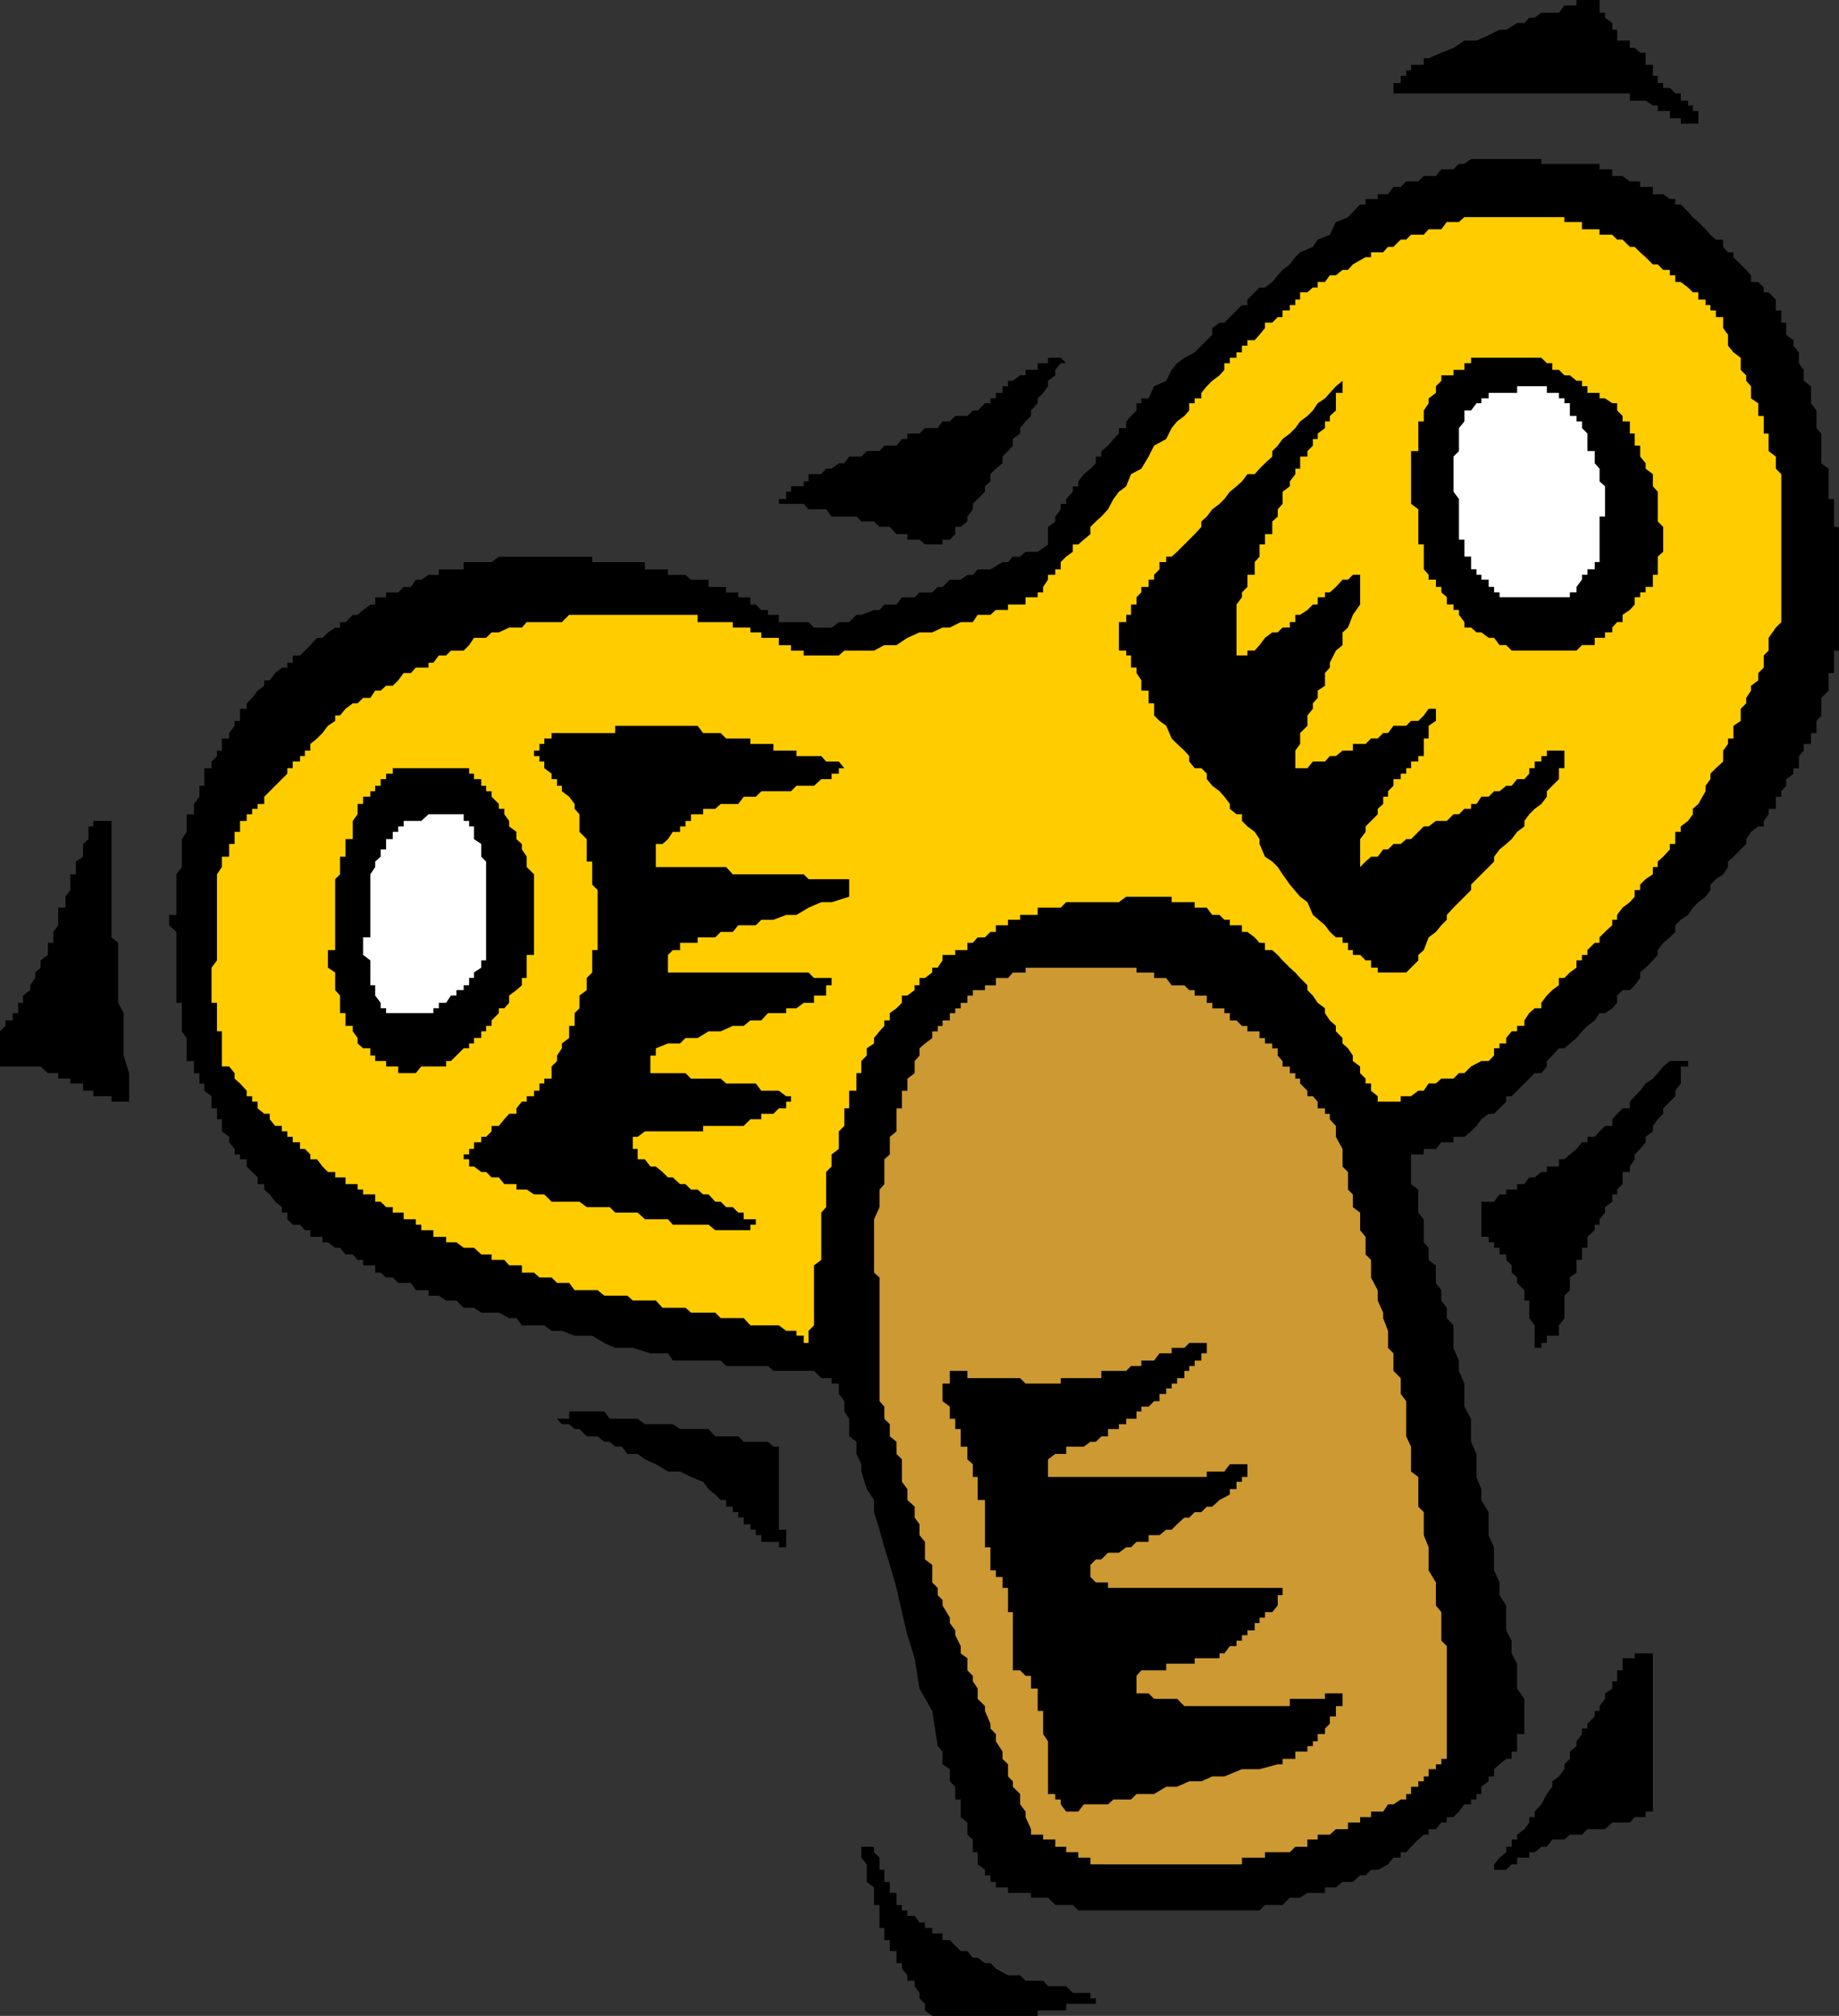 <?xml version="1.0" encoding="UTF-8" standalone="no"?>
<svg
   version="1.0"
   width="129.724mm"
   height="142.172mm"
   id="svg17"
   sodipodi:docname="Key 47.wmf"
   xmlns:inkscape="http://www.inkscape.org/namespaces/inkscape"
   xmlns:sodipodi="http://sodipodi.sourceforge.net/DTD/sodipodi-0.dtd"
   xmlns="http://www.w3.org/2000/svg"
   xmlns:svg="http://www.w3.org/2000/svg">
  <rect width="100%" height="100%" fill="#333333" stroke="none"/>
  <sodipodi:namedview
     id="namedview17"
     pagecolor="#ffffff"
     bordercolor="#000000"
     borderopacity="0.25"
     inkscape:showpageshadow="2"
     inkscape:pageopacity="0.0"
     inkscape:pagecheckerboard="0"
     inkscape:deskcolor="#d1d1d1"
     inkscape:document-units="mm" />
  <defs
     id="defs1">
    <pattern
       id="WMFhbasepattern"
       patternUnits="userSpaceOnUse"
       width="6"
       height="6"
       x="0"
       y="0" />
  </defs>
  <path
     style="fill:#000000;fill-opacity:1;fill-rule:evenodd;stroke:none"
     d="m 248.541,537.343 -1.939,-1.454 v -1.778 l -1.454,-1.454 v -1.454 l -1.293,-1.778 v -1.454 h -1.939 v -1.454 l -1.454,-1.778 v -1.454 h -1.454 v -1.454 -1.778 h -1.778 v -1.454 -1.454 h -1.454 v -1.778 -1.454 h -1.293 v -1.454 -1.778 -1.454 -1.454 h -1.454 v -1.939 -1.293 -1.454 l -1.939,-1.454 v -1.778 -1.454 -1.454 l -1.454,-1.778 v -1.454 -1.454 h 1.454 1.939 v 1.454 l 1.454,1.454 v 1.778 1.454 h 1.293 v 1.454 1.778 h 1.454 v 1.454 1.454 h 1.778 v 1.293 1.939 h 1.454 v 1.454 h 1.454 v 1.454 h 1.939 l 1.293,1.778 h 1.454 v 1.454 h 1.939 v 1.454 h 1.454 1.293 v 1.778 h 1.939 l 1.454,1.454 1.454,1.454 h 1.778 l 1.454,1.778 h 1.293 l 1.939,1.454 h 1.454 l 1.454,1.454 3.232,1.778 h 1.293 1.939 l 1.454,1.454 h 1.454 1.778 1.454 l 1.293,1.454 h 1.939 1.454 1.454 l 1.778,1.778 h 1.454 1.454 1.778 v 1.454 h 1.454 v 1.454 h -1.454 -1.778 -1.454 -1.454 -1.778 v 1.778 h -1.454 -1.454 -1.939 -1.293 -1.454 v 1.454 h -1.778 -1.454 -1.454 -1.939 -1.293 -1.454 -1.778 -1.454 -1.454 -1.939 -1.293 -1.454 -1.778 -1.454 -1.454 -1.939 -1.293 z"
     id="path1" />
  <path
     style="fill:#000000;fill-opacity:1;fill-rule:evenodd;stroke:none"
     d="m 290.718,509.224 h -1.778 -1.454 l -1.454,-1.454 h -1.778 -1.454 -1.454 l -1.939,-1.939 h -1.293 -1.454 -1.778 v -1.293 h -1.454 -1.454 -1.939 -1.293 v -1.454 h -1.454 -1.778 v -1.454 h -1.454 v -1.778 h -1.454 v -1.454 l -1.939,-1.454 v -1.778 -1.454 h -1.293 v -1.454 -1.939 l -1.454,-1.293 v -1.454 -1.778 l -1.778,-1.454 v -1.454 -1.939 -1.293 h -1.454 v -1.454 -1.939 l -1.454,-1.454 v -1.293 -1.939 l -1.939,-1.293 v -1.454 -1.939 l -1.293,-1.454 -1.454,-9.373 -3.394,-5.979 -1.293,-8.08 -1.939,-6.141 -1.454,-6.141 -1.454,-6.464 -1.778,-6.141 -1.454,-4.687 -1.293,-4.687 -1.454,-4.687 v -3.232 l -1.939,-2.909 -1.454,-4.687 v -1.939 l -1.293,-2.747 v -3.232 l -1.939,-1.454 v -1.939 -2.747 l -1.293,-1.939 v -1.293 -1.454 l -1.454,-1.939 v -1.454 -1.293 h -1.939 v -1.454 h -1.454 -1.293 l -1.939,-1.939 h -1.454 -1.293 -1.939 -1.454 -1.293 -1.939 -1.454 l -1.454,-1.293 h -1.778 -1.454 -1.454 -1.778 -1.454 -1.454 -1.778 l -1.454,-1.454 h -1.454 -1.778 -1.454 -1.454 -1.778 -1.454 -1.454 -1.939 l -1.293,-1.939 h -1.454 -1.778 -1.454 l -4.686,-1.454 h -4.686 l -2.909,-1.293 -3.232,-1.939 h -4.686 l -3.394,-1.293 h -2.747 l -1.939,-1.454 h -2.747 -3.232 l -1.454,-1.939 h -1.939 l -2.747,-1.454 h -1.939 -1.454 -1.293 l -1.939,-1.293 h -1.293 -1.454 l -1.939,-1.939 h -1.454 -1.293 l -1.939,-1.293 h -1.454 -1.293 v -1.454 h -1.939 -1.454 l -1.293,-1.939 h -1.939 -1.454 l -1.454,-1.454 h -1.778 l -1.454,-1.293 h -1.454 v -1.939 h -1.293 -1.939 v -1.454 h -1.454 l -1.293,-1.454 h -1.939 l -1.454,-1.778 h -1.293 l -1.939,-1.454 h -1.454 v -1.454 h -1.454 -1.778 v -1.778 h -1.454 l -1.293,-1.454 h -1.939 l -1.454,-1.454 v -1.778 h -1.454 v -1.454 l -1.778,-1.454 -1.454,-1.939 -1.454,-1.293 v -1.454 h -1.778 v -1.778 l -1.454,-1.454 -1.454,-1.454 v -1.939 h -1.778 v -1.293 h -1.454 v -1.454 l -1.454,-1.778 v -1.454 l -1.939,-1.454 v -1.454 -1.778 h -1.293 v -1.454 -1.454 h -1.454 v -1.778 -1.454 l -1.939,-1.454 v -1.939 H 53.166 v -1.293 -1.454 h -1.454 v -1.778 -1.454 h -1.939 v -1.454 -1.939 -1.293 -1.454 l -1.293,-1.778 v -1.454 -1.454 -1.939 -1.293 -1.454 h -1.454 v -1.939 -1.454 -1.293 -1.939 -1.454 -1.293 -1.939 -1.454 -1.293 -1.939 -1.454 -1.454 l -1.939,-1.778 v -1.454 -1.293 h 1.939 v -1.939 -1.454 -1.454 -1.778 -1.454 -1.454 -1.293 l 1.454,-1.939 v -1.454 -1.293 -1.939 -1.454 -1.293 l 1.293,-1.939 v -1.454 -1.454 -1.778 h 1.939 v -1.454 -1.293 l 1.454,-1.939 v -1.454 -1.454 h 1.293 v -1.778 -1.454 -1.454 h 1.939 v -1.778 l 1.454,-1.454 v -1.454 h 1.293 v -1.778 -1.454 h 1.939 v -1.454 l 1.454,-1.939 v -1.293 h 1.454 v -1.454 -1.778 h 1.778 v -1.454 l 1.454,-1.454 1.454,-1.939 1.778,-1.293 v -1.454 h 1.454 l 1.454,-1.939 1.778,-1.454 h 1.454 v -1.293 h 1.454 v -1.939 h 1.939 l 1.293,-1.293 1.454,-1.454 1.778,-1.939 h 1.454 l 1.454,-1.454 1.939,-1.293 h 1.293 v -1.454 h 1.454 l 1.939,-1.939 h 1.293 l 1.454,-1.293 1.939,-1.454 h 1.293 v -1.939 h 1.454 1.454 v -1.293 h 1.778 1.454 l 1.454,-1.454 h 1.939 l 1.293,-1.939 h 1.454 l 1.939,-1.293 h 1.293 1.454 v -1.454 h 1.939 1.293 1.454 1.939 v -1.939 h 1.454 1.293 1.939 1.293 1.454 l 1.939,-1.454 h 1.454 1.293 1.939 1.454 1.293 1.939 1.454 1.293 1.939 1.454 1.293 1.939 1.454 1.293 1.939 1.454 v 1.454 h 1.454 1.778 1.454 1.454 1.778 1.454 1.454 1.293 1.939 v 1.939 h 1.454 1.454 1.778 1.454 v 1.454 h 1.293 1.939 1.454 l 1.454,1.293 h 1.778 1.454 1.454 v 1.939 h 1.778 1.454 1.454 v 1.454 h 1.778 1.454 v 1.293 h 1.454 1.778 v 1.939 h 1.454 l 1.454,1.454 h 1.778 v 1.293 h 1.454 1.454 v 1.939 h 1.939 1.293 1.454 1.939 1.293 l 1.454,1.454 h 1.939 1.293 1.454 l 1.939,-1.454 h 1.454 1.293 l 1.939,-1.939 h 1.293 l 3.394,-1.293 h 1.454 l 1.293,-1.454 h 1.454 1.778 l 1.454,-1.939 h 3.394 l 1.293,-1.293 h 1.454 1.939 l 1.454,-1.454 h 1.293 l 1.939,-1.939 h 2.909 l 1.778,-1.293 h 1.454 l 1.293,-1.454 h 1.939 1.454 l 3.232,-1.939 h 1.454 l 1.293,-1.454 h 1.939 l 1.454,-1.293 h 1.454 1.778 l 2.747,-1.939 v -1.293 -1.454 -1.939 l 1.939,-1.454 v -1.293 l 1.454,-1.939 v -1.454 h 1.454 v -1.293 l 1.778,-1.939 v -1.454 h 1.454 v -1.293 l 1.454,-1.939 1.778,-1.454 1.454,-1.454 v -1.778 h 1.454 v -1.454 l 1.778,-1.454 1.454,-1.778 1.454,-1.454 v -1.454 h 1.939 v -1.778 l 1.293,-1.454 1.454,-1.454 v -1.939 h 1.293 v -1.293 h 1.939 l 1.454,-3.232 3.232,-1.454 1.454,-2.909 1.454,-1.778 1.939,-1.454 2.747,-1.454 1.778,-1.778 1.454,-1.454 1.454,-1.454 v -1.778 l 1.939,-1.454 h 1.293 l 1.454,-1.454 1.778,-1.778 1.454,-1.454 h 1.454 v -1.454 l 1.939,-1.939 1.293,-1.293 h 1.454 l 1.939,-1.454 1.454,-1.778 1.293,-1.454 1.939,-1.454 1.454,-1.939 1.293,-1.293 3.394,-1.454 1.293,-1.939 3.232,-1.293 1.616,-3.394 3.232,-1.293 3.232,-3.394 h 1.454 v -1.454 h 1.454 1.778 v -1.293 h 1.454 1.293 l 1.454,-1.939 h 1.939 l 1.454,-1.454 h 1.293 1.939 l 1.454,-1.454 h 1.293 1.939 l 1.454,-1.778 h 1.454 1.778 l 1.454,-1.454 h 1.454 l 1.778,-1.293 h 2.747 1.939 1.454 1.454 1.778 1.454 1.454 1.939 1.293 1.454 1.778 v 1.293 h 1.454 1.454 1.778 1.454 1.454 1.778 1.454 1.454 1.939 1.293 v 1.454 h 1.454 1.939 v 1.778 h 1.293 1.454 l 1.939,1.454 h 1.293 1.454 v 1.454 h 1.454 1.939 v 1.939 h 1.293 1.454 l 1.778,1.293 h 1.454 v 1.454 h 1.454 l 1.939,1.939 1.293,1.454 1.454,1.293 1.939,1.939 1.293,1.454 1.454,1.293 h 1.939 v 1.939 l 1.293,1.454 h 1.454 v 1.293 l 1.939,1.939 1.454,1.454 1.293,1.454 v 1.778 h 1.939 l 1.454,1.454 v 1.293 h 1.293 l 1.939,1.939 v 1.454 1.454 h 1.454 v 1.778 1.454 h 1.293 v 1.454 1.778 l 1.939,1.454 v 1.454 l 1.454,1.778 v 1.454 1.454 l 1.293,1.778 v 1.454 1.454 l 1.939,1.454 v 1.778 1.454 1.293 l 1.454,1.939 v 1.454 1.454 1.778 l 1.293,1.454 v 1.454 1.778 1.454 1.454 1.778 l 1.939,1.454 v 1.454 1.939 1.293 1.454 1.939 h 1.454 v 1.293 1.454 1.939 1.293 1.454 h 1.293 v 1.939 1.454 1.293 1.939 1.293 1.454 1.939 1.454 1.293 1.939 1.454 1.293 1.939 1.454 1.293 1.939 1.454 1.293 1.454 1.939 1.454 h -1.293 v 1.293 1.939 1.293 1.454 h -1.454 v 1.939 1.454 1.293 l -1.939,1.939 v 1.454 1.454 1.778 l -1.293,1.454 v 1.293 1.939 h -1.454 v 1.454 1.454 h -1.939 v 1.778 l -1.293,1.454 v 1.454 1.778 h -1.454 v 1.454 l -1.939,1.454 v 1.778 l -1.293,1.454 v 1.454 h -1.454 v 1.939 1.293 h -1.939 v 1.454 l -1.293,1.778 v 1.454 h -1.454 l -1.939,1.454 -1.293,1.939 v 1.293 l -1.454,1.454 -1.939,1.939 -1.454,1.293 v 1.454 l -1.293,1.939 -1.939,1.293 -1.454,1.454 v 1.454 l -1.293,1.778 -1.939,1.454 -1.454,1.454 -1.293,1.939 -1.939,1.293 -1.454,1.454 v 1.778 l -1.454,1.454 -1.778,1.454 -1.454,1.939 v 1.293 l -1.293,1.454 -1.939,1.939 -1.454,1.293 v 1.454 l -1.454,1.939 -1.293,1.293 h -1.939 l -1.454,1.454 v 1.939 l -1.293,1.454 -1.939,1.293 h -1.454 l -1.293,1.939 -1.939,1.454 -1.454,1.454 -1.454,1.778 -1.778,1.454 -1.454,1.293 h -1.454 l -1.778,1.939 -1.454,1.454 v 1.454 l -1.454,1.778 h -1.778 l -1.454,1.454 -1.293,1.293 -1.939,1.939 -1.454,1.454 h -1.454 v 1.454 l -1.778,1.778 -1.454,1.454 h -1.454 l -1.939,1.454 -1.293,1.778 -1.454,1.454 -1.778,1.454 h -1.454 -1.454 v 1.454 h -1.778 -1.454 l -1.454,1.778 h -1.939 -1.293 v 1.454 h -1.454 -1.939 v 1.293 1.939 2.909 1.778 l 1.939,1.454 v 1.293 3.394 1.454 l 1.454,1.778 v 1.454 1.454 1.778 1.454 l 1.293,1.454 v 1.778 1.454 l 1.939,1.454 v 1.939 1.293 1.454 l 1.454,1.939 v 1.454 1.293 l 1.454,1.939 v 1.293 1.454 l 1.778,1.939 v 2.747 3.232 l 1.454,3.394 v 2.747 l 1.454,3.394 v 2.747 3.394 l 1.778,3.232 v 2.747 3.394 l 1.454,3.232 v 2.747 3.394 l 1.293,3.232 v 2.909 l 1.939,3.232 v 3.232 2.909 l 1.454,3.232 v 3.232 2.909 l 1.454,3.232 v 3.394 l 1.778,2.747 v 3.232 3.394 l 1.454,2.747 v 3.394 l 1.454,2.747 v 3.232 3.394 l 1.939,2.747 v 3.232 1.454 1.939 1.293 1.454 h -1.939 v 1.939 1.293 1.454 h -1.454 v 1.939 h -1.454 l -1.778,1.454 -1.454,1.293 v 1.939 h -1.454 v 1.293 l -1.939,1.454 v 1.939 h -1.293 v 1.454 h -1.454 v 1.293 h -1.778 l -1.454,1.939 -1.454,1.454 h -1.778 v 1.454 h -1.454 l -1.454,1.778 h -1.939 v 1.454 h -1.293 l -1.454,1.293 -1.939,1.939 -1.293,1.454 h -1.454 v 1.454 h -1.939 l -1.454,1.778 -2.747,1.454 h -1.778 l -1.454,1.454 h -1.454 l -1.939,1.778 h -1.293 -1.454 l -1.778,1.454 h -1.616 -1.293 v 1.454 h -1.939 -1.293 -1.454 l -1.939,1.293 h -1.293 -1.454 l -1.939,1.939 h -1.293 -1.454 -1.939 l -1.454,1.454 h -1.293 -1.939 -1.454 -1.454 -1.778 -1.454 -1.293 -1.939 -1.454 -1.454 -1.778 -1.454 -1.293 -1.939 -1.454 -1.454 -1.778 -1.454 -1.454 -1.939 -1.293 -1.454 -1.293 -1.939 -1.454 -1.454 -1.778 -1.454 z"
     id="path2" />
  <path
     style="fill:#000000;fill-opacity:1;fill-rule:evenodd;stroke:none"
     d="m 398.344,496.942 1.454,-1.778 1.778,-1.454 v -1.454 h 1.454 v -1.939 h 1.454 v -1.293 l 1.939,-1.454 1.293,-1.778 v -1.454 h 1.454 v -1.454 l 1.778,-1.939 1.454,-2.747 1.454,-1.939 v -1.454 l 1.778,-1.293 1.454,-1.939 v -1.293 l 1.454,-1.454 v -1.939 l 1.778,-1.454 v -1.293 l 1.454,-1.939 v -1.454 h 1.454 v -1.293 l 1.939,-1.939 v -1.454 h 1.293 v -1.293 l 1.454,-1.939 v -1.454 l 1.939,-1.293 v -1.939 h 1.293 v -1.454 -1.454 h 1.454 v -1.778 -1.454 h 1.939 1.293 v -1.293 h 1.454 1.454 1.939 v 1.293 1.454 1.778 1.454 1.454 1.939 1.293 1.454 1.939 1.293 1.454 1.939 1.293 1.454 1.939 1.293 1.454 1.939 1.454 1.293 1.939 1.293 1.454 1.939 1.454 1.293 1.939 h -1.939 v 1.454 h -1.454 -1.454 l -1.293,1.454 h -1.939 -1.454 -1.293 l -1.939,1.778 h -1.454 -1.293 -1.939 l -1.454,1.454 h -1.454 -1.778 l -1.454,1.293 h -3.232 l -1.454,1.939 h -1.454 l -1.778,1.454 h -1.454 v 1.454 h -1.293 -1.939 v 1.778 h -1.454 l -1.454,1.454 h -1.778 -1.454 z"
     id="path3" />
  <path
     style="fill:#cc9932;fill-opacity:1;fill-rule:evenodd;stroke:none"
     d="m 293.627,496.942 h -1.454 -1.454 v -1.778 h -1.778 -1.454 v -1.454 h -1.454 -1.778 v -1.454 h -1.454 -1.454 v -1.939 h -1.939 -1.293 v -1.293 h -1.454 -1.778 v -1.454 l -1.454,-3.232 v -1.454 l -1.454,-1.939 v -2.747 l -1.939,-1.939 v -1.454 l -1.293,-1.293 v -3.232 l -1.454,-1.454 v -1.939 l -1.778,-2.747 v -1.939 l -1.454,-1.454 v -1.293 l -1.454,-3.394 v -1.293 l -1.939,-1.939 v -2.747 l -1.293,-1.939 v -1.454 l -1.454,-1.454 v -3.232 l -1.778,-1.293 v -1.939 l -1.454,-2.909 v -1.293 l -1.454,-1.939 v -1.454 l -1.939,-3.232 v -1.454 l -1.293,-1.293 v -1.939 l -1.454,-1.454 v -1.454 -3.232 l -1.939,-1.454 v -1.778 -1.454 -1.454 l -1.454,-1.778 v -1.454 -1.454 l -1.293,-1.778 v -1.454 -1.454 l -1.939,-1.778 v -1.454 -1.454 l -1.454,-1.939 v -1.293 -1.454 -3.232 l -1.454,-1.454 v -1.939 -1.293 l -1.778,-1.454 v -1.939 -1.293 l -1.454,-1.454 v -1.939 -1.293 l -1.293,-1.454 v -1.939 -1.454 -1.293 -1.454 -1.939 -1.293 -1.454 -1.939 -1.454 -1.293 -1.939 -1.293 -1.454 -1.939 -1.454 -1.293 -1.939 -1.293 -1.454 -1.939 -1.454 l -1.454,-1.293 v -1.939 -1.454 -1.454 -1.778 -1.454 -1.454 -1.778 -1.454 -1.454 l 1.454,-3.232 v -1.454 -3.232 l 1.293,-1.454 v -3.232 -1.454 -1.939 l 1.454,-1.293 v -1.454 -1.778 -1.454 l 1.778,-1.454 v -1.454 -1.778 -1.454 -1.454 h 1.454 v -1.778 -1.454 -1.454 h 1.454 v -1.939 -1.293 l 1.939,-1.454 v -1.778 -1.454 l 1.293,-1.454 v -1.939 l 1.454,-1.293 1.939,-1.454 v -1.778 h 1.454 v -1.454 h 1.293 v -1.454 h 1.939 v -1.939 h 1.454 v -1.293 h 1.454 v -1.454 h 1.778 v -1.939 h 1.454 v -1.454 h 1.293 1.939 v -1.293 h 1.454 1.454 v -1.939 h 1.778 1.454 l 1.293,-1.454 h 1.939 1.454 v -1.293 h 1.454 1.778 1.454 1.293 1.939 1.454 1.454 1.778 1.454 1.454 1.778 1.454 1.454 1.778 1.454 1.454 1.939 1.293 1.454 v 1.293 h 1.293 1.939 1.454 v 1.454 h 1.454 1.778 l 1.454,1.939 h 1.454 1.939 l 1.293,1.293 h 1.454 v 1.454 h 1.778 1.454 v 1.939 h 1.454 v 1.454 h 1.939 1.293 v 1.293 h 1.454 v 1.939 h 1.778 l 1.454,1.454 h 1.454 v 1.454 h 1.939 1.293 v 1.778 h 1.454 v 1.454 h 1.939 v 1.293 h 1.454 v 1.939 l 1.293,1.454 v 1.454 h 1.939 v 1.778 h 1.454 v 1.454 h 1.293 v 1.293 l 1.939,1.939 v 1.454 h 1.454 l 1.293,1.454 v 1.778 h 1.939 v 1.454 h 1.293 v 1.454 l 1.616,1.778 v 1.454 1.454 l 1.778,3.232 v 1.454 3.232 l 1.454,1.454 v 1.454 3.232 l 1.293,1.293 v 3.394 l 1.939,1.454 v 1.778 2.909 l 1.454,1.778 v 2.909 1.778 l 1.454,1.454 v 3.394 1.293 l 1.778,3.394 v 1.454 1.293 l 1.454,3.232 v 1.454 l 1.293,3.394 v 1.293 3.232 l 1.454,1.454 v 1.939 2.747 l 1.939,1.939 v 2.747 1.454 l 1.454,1.939 v 2.747 1.939 2.747 1.939 l 1.293,2.747 v 1.939 1.454 3.232 l 1.939,1.454 v 3.232 1.454 3.232 l 1.454,1.454 v 3.232 1.454 1.454 l 1.293,3.232 v 1.454 3.232 1.454 l 1.939,3.232 v 1.454 3.232 1.454 l 1.454,1.778 v 2.909 1.939 2.747 l 1.454,1.454 v 3.232 1.454 1.778 1.454 1.454 1.939 1.293 1.454 1.939 1.293 1.454 1.939 1.293 1.454 1.939 1.293 1.454 1.939 h -1.454 v 1.454 h -1.454 v 1.293 h -1.939 v 1.939 h -1.293 v 1.293 h -1.454 v 1.454 h -1.939 v 1.939 h -1.293 v 1.454 h -1.454 l -1.939,1.293 h -1.454 l -1.293,1.939 h -1.454 -1.778 v 1.454 h -1.454 -1.454 v 1.454 h -1.939 -1.293 v 1.778 h -1.454 -1.778 l -1.616,1.454 h -1.293 -1.939 v 1.293 h -1.293 -1.454 v 1.939 h -1.939 -1.293 l -1.454,1.454 h -1.939 -1.293 -1.454 -1.939 v 1.454 h -1.454 -1.293 -1.939 -1.454 v 1.778 h -1.454 -1.778 -1.454 -1.293 -1.939 -1.454 -1.454 -1.778 -1.454 -1.293 -1.939 -1.454 -1.454 -1.778 -1.454 -1.454 -1.939 -1.293 -1.454 -1.293 -1.939 -1.454 -1.454 z"
     id="path4" />
  <path
     style="fill:#000000;fill-opacity:1;fill-rule:evenodd;stroke:none"
     d="m 284.254,482.882 -1.454,-1.939 v -1.293 h -1.454 v -1.454 h -1.939 v -1.939 -1.454 -1.293 -1.939 -1.293 -1.454 -1.939 -1.454 -1.293 l -1.293,-1.939 v -1.454 -1.293 -1.939 -1.454 h -1.454 v -1.293 -1.939 -1.454 -1.293 h -1.778 v -1.939 -1.454 h -1.454 l -1.454,-1.454 h -1.939 v -1.778 -1.454 -1.293 -1.939 -1.454 -1.454 -1.293 -1.939 -1.454 -1.454 h -1.293 v -1.778 -1.454 -1.293 -1.939 h -1.454 v -1.454 -1.454 h -1.778 v -1.778 h -1.454 v -1.454 -1.454 -1.778 -1.454 h -1.454 v -1.454 -1.778 -1.454 -1.454 -1.778 -1.454 -1.454 -1.778 h -1.939 v -1.454 -1.454 -1.939 -1.293 h -1.293 v -1.454 -1.939 l -1.454,-1.293 v -1.454 -1.939 h -1.778 v -1.293 -1.454 -1.939 h -1.454 v -1.293 -1.454 h -1.454 v -1.939 -1.293 l -1.939,-1.454 v -1.939 -1.454 -1.293 h 1.939 v -1.454 -1.939 h 1.454 1.454 1.778 v 1.939 h 1.454 1.293 1.939 1.454 1.454 1.778 1.454 1.293 1.939 l 1.454,1.454 h 1.454 1.778 1.454 1.293 1.939 1.454 v -1.454 h 1.454 1.778 1.454 1.454 1.778 1.454 1.454 v -1.939 h 1.778 1.454 1.454 1.939 l 1.293,-1.293 h 1.454 1.293 v -1.454 h 1.939 1.454 l 1.454,-1.939 h 1.778 1.454 v -1.454 h 1.454 1.939 l 1.293,-1.293 h 1.454 1.778 1.454 v 1.293 h 1.454 -1.454 v 1.454 h -1.454 v 1.939 h -1.778 v 1.454 h -1.454 v 1.293 h -1.293 v 1.939 h -1.939 v 1.454 h -1.454 v 1.293 h -1.454 v 1.454 h -1.778 v 1.939 h -1.454 l -1.454,1.454 h -1.939 v 1.293 h -1.293 v 1.939 h -1.454 -1.293 v 1.454 h -1.939 v 1.293 h -1.454 -1.454 v 1.939 h -1.778 l -1.454,1.454 h -1.454 l -1.778,1.293 h -1.454 -1.454 -1.778 v 1.939 h -1.454 -1.454 l -1.939,1.454 v 1.293 1.939 1.454 h 1.939 1.454 1.454 1.778 1.454 1.454 1.778 1.454 1.454 1.778 1.454 1.454 1.939 1.293 1.454 1.293 1.939 1.454 1.454 1.778 1.454 1.454 1.939 1.293 1.454 1.778 1.454 v -1.454 h 1.454 1.939 1.293 l 1.454,-1.939 h 1.778 1.454 1.454 v 1.939 h 1.939 -1.939 v 1.454 h -1.454 v 1.293 h -1.454 v 1.939 h -1.778 v 1.454 l -2.747,1.454 -1.939,1.778 h -1.454 l -1.454,1.454 h -1.778 l -1.454,1.454 h -1.293 l -1.939,1.778 -1.454,1.454 h -1.454 l -1.778,1.454 h -1.454 -1.454 v 1.778 h -1.939 -1.293 l -1.454,1.454 h -1.293 l -1.939,1.454 h -1.454 -1.454 l -1.778,1.778 h -1.454 l -1.454,1.454 v 1.454 1.778 l 1.454,1.454 h 1.454 1.778 v 1.454 h 1.454 1.454 1.939 1.293 1.454 1.293 1.939 1.454 1.454 1.778 1.454 1.454 1.939 2.747 1.778 2.909 1.939 2.747 3.232 3.394 2.747 4.686 v 1.939 h -1.293 v 1.293 1.454 l -1.454,1.778 h -1.939 v 1.454 h -1.454 v 1.454 h -1.293 v 1.939 h -1.939 v 1.293 h -1.454 v 1.454 h -1.454 v 1.454 h -1.778 l -1.454,1.939 h -1.293 v 1.293 h -1.939 -1.454 -1.454 -1.778 v 1.454 h -1.454 -1.293 -1.939 -1.454 -1.454 v 1.778 h -1.778 -1.454 -1.454 -1.939 l -1.293,1.454 v 1.454 1.939 1.293 h 1.293 1.939 l 1.454,1.454 h 1.454 1.778 1.454 1.454 l 1.939,1.939 h 1.293 1.454 1.778 1.454 1.454 1.939 1.293 1.454 1.778 1.454 1.454 1.939 1.293 1.454 1.939 1.454 1.293 1.939 v -1.939 h 1.454 1.293 1.939 1.454 1.293 1.939 v -1.454 h 1.293 1.616 1.778 1.454 -1.454 v 1.454 1.939 h -1.778 v 1.293 1.454 h -1.616 v 1.939 l -1.293,1.293 v 1.454 h -1.939 v 1.939 h -1.293 v 1.293 h -1.454 v 1.454 h -1.939 -1.293 v 1.939 h -1.454 -1.939 v 1.454 h -1.293 l -4.848,1.293 h -4.686 l -4.686,1.939 h -3.232 l -2.909,1.293 h -3.232 l -3.232,1.454 h -2.909 l -3.232,1.939 h -1.454 -3.232 l -1.454,1.454 h -1.293 -1.939 -1.454 l -1.454,1.293 h -1.778 -1.454 -1.454 -1.778 l -1.454,1.939 h -1.454 z"
     id="path5" />
  <path
     style="fill:#000000;fill-opacity:1;fill-rule:evenodd;stroke:none"
     d="m 204.747,410.967 h -1.778 v -1.778 h -1.454 v -1.454 h -1.454 v -1.454 h -1.778 v -1.778 h -1.454 v -1.454 h -1.454 v -1.454 h -1.778 v -1.778 h -1.454 l -1.454,-1.454 -1.778,-1.454 -1.454,-1.939 -3.232,-1.293 -2.909,-1.454 h -3.232 l -3.232,-1.939 -2.909,-1.293 -1.939,-1.454 h -2.747 l -1.454,-1.939 h -1.778 l -1.454,-1.293 h -1.454 l -1.778,-1.454 h -1.454 -1.454 l -1.939,-1.939 h -1.293 l -1.454,-1.293 h -1.939 l -1.293,-1.454 h 1.293 1.939 v -1.939 h 1.454 1.293 1.939 1.454 1.454 1.778 l 1.454,1.939 h 1.454 1.778 1.454 1.454 1.293 l 1.939,1.454 h 1.454 1.454 1.778 1.454 1.293 l 1.939,1.293 h 1.454 1.454 1.778 1.454 1.454 l 1.778,1.939 h 1.454 1.454 1.778 1.454 l 1.454,1.454 h 1.778 1.454 1.454 1.778 l 1.454,1.293 h 1.454 v 1.939 1.454 1.293 1.939 1.454 1.293 1.939 1.454 1.454 1.778 1.454 1.454 1.778 1.454 h 1.939 v 1.454 1.778 1.454 h -1.939 v -1.454 h -1.454 z"
     id="path6" />
  <path
     style="fill:#ffcc00;fill-opacity:1;fill-rule:evenodd;stroke:none"
     d="m 214.281,356.02 h -1.939 v -1.293 h -2.747 l -1.939,-1.454 h -1.454 -1.454 -1.778 -2.909 l -1.778,-1.939 h -1.454 -1.454 -3.232 l -1.454,-1.454 h -1.778 -1.454 -3.232 l -1.454,-1.293 h -1.454 -1.939 -2.747 l -1.778,-1.939 h -1.454 -1.454 -3.232 l -1.454,-1.293 h -1.454 -1.778 -2.909 l -1.778,-1.454 h -1.454 -1.454 -3.232 l -1.454,-1.939 h -1.939 -1.293 l -1.454,-1.454 h -1.939 -1.293 l -1.454,-1.293 h -1.939 -1.293 v -1.939 h -1.454 -1.939 l -1.293,-1.454 h -1.454 -1.939 v -1.454 h -1.454 -1.293 l -1.939,-1.778 h -1.293 -1.454 l -1.939,-1.454 h -1.454 -1.293 v -1.454 h -1.939 -1.454 v -1.778 h -1.293 -1.939 v -1.454 h -1.454 v -1.454 h -1.293 -1.939 v -1.778 h -1.454 -1.454 v -1.454 h -1.778 l -1.454,-1.454 h -1.454 v -1.939 h -1.293 -1.939 v -1.293 h -1.454 v -1.454 h -1.293 -1.939 v -1.778 h -1.454 -1.293 v -1.454 h -1.939 l -1.454,-1.454 -1.454,-1.939 h -1.778 v -1.293 L 81.285,306.245 H 79.992 v -1.778 h -1.939 v -1.454 h -1.454 v -1.454 h -1.454 v -1.454 h -1.778 l -1.454,-1.778 v -1.454 h -1.454 l -1.778,-1.454 v -1.778 h -1.454 v -1.454 h -1.454 v -1.454 l -1.778,-1.939 -1.454,-1.293 v -1.454 l -1.454,-1.778 h -1.939 v -1.454 -1.454 -1.939 -1.293 -1.454 -1.778 h -1.293 v -1.454 -1.454 -1.939 -1.293 -1.454 h -1.454 v -1.939 -1.454 -1.293 -1.939 -1.454 -1.293 l 1.454,-1.939 v -1.454 -1.293 -1.939 -1.454 -1.454 -1.778 -1.454 -1.293 -1.939 -1.454 -1.454 -1.778 -1.454 -1.454 -1.293 l 1.293,-1.939 v -1.454 -1.293 h 1.939 v -1.939 -1.454 h 1.454 v -1.293 -1.939 h 1.454 v -1.454 -1.454 h 1.778 v -1.778 h 1.454 v -1.454 h 1.454 v -1.293 h 1.778 v -1.939 l 1.454,-1.454 1.454,-1.454 1.778,-1.778 1.454,-1.454 v -1.454 h 1.454 v -1.778 h 1.939 v -1.454 h 1.293 v -1.454 h 1.454 v -1.778 l 1.778,-1.454 1.454,-1.454 1.454,-1.939 1.939,-1.293 v -1.454 h 1.293 l 1.454,-1.778 1.939,-1.454 h 1.293 l 1.454,-1.454 h 1.939 l 1.293,-1.939 h 1.454 l 1.454,-1.293 h 1.778 l 1.454,-1.454 1.454,-1.939 h 1.939 l 1.293,-1.454 h 1.454 1.939 v -1.293 h 1.293 l 1.454,-1.939 h 1.939 l 1.293,-1.293 h 1.454 1.939 l 1.454,-1.454 1.293,-1.939 h 3.232 l 1.454,-1.454 h 1.939 l 2.747,-1.293 h 1.939 1.454 l 1.293,-1.454 h 1.939 1.454 1.293 1.939 1.454 1.293 l 1.939,-1.939 h 1.454 1.293 1.939 1.454 1.454 1.778 1.454 1.454 1.778 1.454 1.454 1.293 3.394 1.454 1.778 2.747 3.394 1.454 1.778 v 1.939 h 1.454 1.454 1.778 1.454 1.454 1.778 v 1.454 h 1.454 1.454 1.778 v 1.293 h 1.454 1.454 v 1.454 h 1.778 1.454 1.454 v 1.939 h 1.939 1.293 v 1.454 h 1.454 1.939 v 1.293 h 1.293 1.454 1.939 1.293 1.454 1.939 l 1.454,-1.293 h 1.293 1.939 1.293 1.454 1.939 l 2.747,-1.454 h 3.232 l 2.909,-1.939 3.232,-1.454 h 3.394 l 2.747,-1.293 h 1.939 l 2.909,-1.454 h 1.778 1.454 l 1.293,-1.939 h 1.939 1.454 l 1.454,-1.293 h 1.778 1.454 v -1.454 h 1.293 1.939 1.454 v -1.939 h 1.454 1.778 v -1.293 h 1.454 v -1.454 l 1.293,-1.939 v -1.293 h 1.939 v -1.454 h 1.454 v -1.939 l 1.454,-1.454 1.778,-1.293 v -1.939 h 1.454 l 1.454,-1.293 1.778,-1.454 v -1.939 l 1.454,-1.454 1.454,-1.293 1.778,-1.939 1.454,-2.747 1.454,-1.939 1.939,-1.454 1.293,-3.232 2.747,-1.454 1.939,-3.232 1.454,-2.909 3.232,-1.778 1.454,-2.909 1.454,-1.778 1.939,-1.454 1.293,-1.454 v -1.939 h 1.454 v -1.293 h 1.778 v -1.454 l 1.454,-1.778 1.454,-1.454 1.939,-1.454 1.293,-1.454 v -1.778 h 1.454 v -1.454 h 1.778 v -1.454 h 1.454 v -1.778 h 1.454 v -1.454 h 1.939 l 1.293,-1.454 1.454,-1.778 v -1.454 h 1.939 l 1.454,-1.454 h 1.293 v -1.778 h 1.939 v -1.454 h 1.454 v -1.454 h 1.293 v -1.939 h 1.939 l 1.454,-1.293 h 1.293 v -1.454 h 1.939 l 1.293,-1.778 h 1.616 l 1.778,-1.454 h 1.454 l 1.293,-1.454 3.394,-1.939 h 1.454 v -1.293 h 1.778 1.454 l 1.293,-1.454 h 1.454 l 1.939,-1.939 h 1.454 l 1.293,-1.293 h 1.939 1.454 l 1.293,-1.454 h 1.939 1.454 l 1.454,-1.939 h 1.778 1.454 l 1.454,-1.293 h 1.778 1.454 1.293 1.939 1.454 1.454 1.778 1.454 1.454 1.939 1.293 1.454 1.778 1.454 1.454 1.778 1.454 v 1.293 h 1.454 1.778 1.454 v 1.939 h 1.454 1.939 1.293 v 1.454 h 1.454 1.939 l 1.293,1.293 h 1.454 l 1.939,1.939 h 1.293 l 1.454,1.454 1.454,1.293 1.939,1.939 h 1.293 l 1.454,1.454 h 1.778 v 1.454 h 1.454 v 1.778 h 1.454 l 1.939,1.454 1.293,1.293 h 1.454 v 1.939 h 1.939 v 1.454 h 1.293 v 1.454 h 1.454 v 1.778 h 1.939 v 2.909 l 1.293,1.778 v 2.909 l 1.454,1.778 1.939,1.454 v 1.454 1.778 l 1.454,1.454 v 1.454 l 1.293,1.454 v 1.778 1.454 l 1.939,1.293 v 1.939 1.454 h 1.454 v 1.454 1.778 1.454 h 1.293 v 1.454 1.778 1.454 l 1.939,1.454 v 1.778 1.454 l 1.454,1.454 v 1.939 1.293 1.454 1.939 1.293 1.454 1.939 1.293 1.454 1.939 1.454 1.293 1.939 1.293 1.454 1.939 1.454 1.293 1.939 1.454 1.293 1.939 1.454 1.293 1.939 l -1.454,1.454 -1.939,2.747 v 3.394 l -1.293,1.293 v 3.232 l -1.454,1.454 v 1.939 l -1.939,1.454 v 1.293 l -1.293,1.939 v 1.454 l -1.454,1.454 v 1.778 1.454 l -1.939,1.293 v 1.939 1.454 h -1.454 v 1.454 l -1.293,1.778 v 1.454 1.454 l -1.939,1.778 -1.454,1.454 v 1.454 l -1.293,1.778 v 1.454 l -1.939,3.394 -1.454,1.293 v 1.454 l -1.293,1.778 -1.939,1.454 v 1.454 h -1.454 v 1.939 1.293 h -1.454 v 1.454 l -1.778,1.939 -1.454,1.293 v 1.454 h -1.293 v 1.939 l -1.939,1.293 -1.454,1.454 v 1.454 h -1.454 v 1.778 l -1.293,1.454 -1.939,1.454 -1.454,1.939 v 1.293 h -1.293 v 1.454 l -1.939,1.778 -1.454,1.454 v 1.454 h -1.293 l -1.939,1.939 v 1.293 h -1.454 v 1.454 h -1.454 v 1.939 l -1.778,1.293 -1.454,1.454 h -1.454 v 1.939 l -1.778,1.293 -1.454,1.454 -1.454,1.939 v 1.454 h -1.778 l -1.454,1.293 -1.293,1.939 v 1.454 h -1.939 v 1.454 h -1.454 l -1.454,1.778 v 1.454 h -1.778 v 1.293 h -1.454 v 1.939 l -1.454,1.454 h -1.939 l -2.747,1.454 -1.778,1.778 h -1.454 l -1.454,1.454 h -1.778 -1.454 l -1.454,1.293 h -1.939 l -1.293,1.939 h -1.454 l -1.939,1.454 h -1.293 -1.454 v 1.454 h -1.939 -1.454 -1.293 -1.454 v -1.454 l -1.778,-1.454 v -1.939 h -1.454 v -1.293 l -1.454,-1.454 v -1.778 l -1.939,-1.454 v -1.454 l -1.293,-1.939 -1.454,-1.293 v -1.454 l -1.778,-1.778 v -1.454 l -1.616,-1.454 -1.293,-1.939 v -1.293 l -1.939,-1.454 -1.293,-1.939 -1.454,-1.454 v -1.293 l -1.939,-1.939 -1.293,-1.454 -1.454,-1.293 -1.939,-1.939 -1.293,-1.454 -1.454,-1.293 h -1.939 v -1.939 h -1.454 l -1.293,-1.454 -1.939,-1.454 h -1.454 v -1.778 h -1.454 -1.778 v -1.454 h -1.454 l -1.293,-1.293 h -1.939 l -1.454,-1.939 h -1.454 -1.778 v -1.454 h -1.454 -1.293 -1.939 -1.454 v -1.454 h -1.454 -1.778 -2.909 -1.939 -1.293 -1.454 -1.293 l -1.939,1.454 h -1.454 -1.454 -1.778 -1.454 -1.454 -1.778 -1.454 -1.454 -1.778 l -1.454,1.454 h -1.454 -1.939 -1.293 -1.454 v 1.939 h -1.778 -1.454 -1.454 v 1.293 h -1.939 -1.293 v 1.454 h -1.454 -1.778 v 1.778 h -1.454 l -1.454,1.454 h -1.939 l -1.293,1.454 h -1.454 v 1.939 h -1.778 -1.454 v 1.293 h -1.454 -1.939 v 1.454 l -1.293,1.939 h -1.454 v 1.293 l -1.939,1.454 h -1.454 v 1.939 h -1.293 v 1.293 l -1.939,1.454 h -1.454 v 1.939 l -1.454,1.454 -1.778,1.293 v 1.939 h -1.454 v 1.454 l -1.293,1.454 -1.454,1.778 v 1.454 l -1.939,1.293 v 1.939 l -1.454,1.454 v 1.454 1.778 h -1.293 v 1.454 1.293 1.939 h -1.939 v 1.454 1.454 1.778 h -1.293 v 1.454 1.454 1.778 l -1.454,1.454 v 1.454 1.454 1.778 l -1.939,1.454 v 1.293 1.939 l -1.454,1.454 v 3.232 1.454 1.293 3.394 l -1.293,1.454 v 1.778 2.909 1.778 1.454 1.454 1.778 1.454 l -1.939,1.454 v 1.939 1.293 1.454 1.939 1.454 1.293 1.939 1.293 1.454 1.939 l -1.454,1.454 v 1.293 1.939 h -1.293 z"
     id="path7" />
  <path
     style="fill:#000000;fill-opacity:1;fill-rule:evenodd;stroke:none"
     d="m 409.171,359.252 v -1.293 -1.939 -1.293 -1.454 l -1.454,-1.939 v -1.454 -1.293 -1.939 h -1.293 v -1.293 -1.454 l -1.939,-1.939 v -1.454 l -1.454,-1.293 v -1.939 l -1.454,-1.454 v -1.454 h -1.778 v -1.778 h -1.454 v -1.454 h -1.454 v -1.454 h -1.939 v -1.778 -1.454 -1.454 -1.778 -1.454 -1.454 h 1.939 1.454 l 1.454,-1.939 h 1.778 v -1.293 h 1.454 1.454 v -1.454 h 1.939 l 1.293,-1.778 h 1.454 l 1.778,-1.454 h 1.454 v -1.454 h 1.454 1.778 v -1.939 h 1.454 l 1.454,-1.293 1.778,-1.454 1.454,-1.778 h 1.454 v -1.454 h 1.939 l 1.293,-1.454 1.454,-1.454 h 1.939 v -1.778 l 1.293,-1.454 1.454,-1.454 h 1.939 v -1.778 l 1.293,-1.454 1.454,-1.454 1.454,-1.939 1.939,-1.293 1.293,-1.454 1.454,-1.778 1.778,-1.454 h 1.454 1.454 1.939 v 1.454 h -1.939 v 1.778 1.454 1.293 l -1.454,1.939 v 1.454 l -1.454,1.454 -1.778,1.778 v 1.454 l -1.454,1.454 -1.293,1.778 v 1.454 l -1.939,1.454 v 1.454 l -1.454,1.778 -1.454,1.454 v 1.293 l -1.293,1.939 v 1.454 h -1.939 v 1.454 1.778 l -1.454,1.454 v 1.293 h -1.293 v 1.939 l -1.939,1.454 v 1.454 l -1.454,1.778 v 1.454 h -1.293 v 1.454 l -1.939,1.778 v 1.454 1.454 h -1.454 v 1.778 1.454 h -1.454 v 1.454 1.939 l -1.778,1.293 v 1.454 1.939 l -1.454,1.454 v 1.293 1.939 1.293 1.454 l -1.454,1.939 v 1.454 1.293 h -1.778 -1.454 v 1.939 h -1.454 v 1.293 z"
     id="path8" />
  <path
     style="fill:#000000;fill-opacity:1;fill-rule:evenodd;stroke:none"
     d="m 195.374,327.901 h -1.778 -1.454 -1.454 l -1.778,-1.454 h -1.454 -1.454 -1.778 -2.909 -1.939 l -1.293,-1.454 h -1.454 -1.778 -1.454 -1.454 l -1.939,-1.778 h -1.293 -1.454 -1.454 -1.778 l -1.454,-1.454 h -1.454 -1.778 -1.454 -1.454 l -1.939,-1.454 h -1.293 -1.454 -1.939 -1.293 -1.454 l -1.939,-1.939 h -1.293 -1.454 l -1.939,-1.293 h -1.293 -1.454 v -1.454 h -1.939 -1.293 l -1.454,-1.778 h -1.939 l -1.454,-1.454 h -1.293 l -1.939,-1.454 h -1.293 v -1.939 h -1.454 v -1.293 h 1.454 v -1.454 h 1.293 v -1.778 h 1.939 v -1.454 h 1.293 l 1.454,-1.454 v -1.454 h 1.939 l 1.454,-1.778 1.293,-1.454 h 1.939 v -1.454 l 1.454,-1.778 h 1.293 v -1.454 h 1.939 v -1.454 h 1.454 v -1.939 h 1.293 v -1.293 h 1.939 v -1.454 -1.778 l 1.454,-1.454 v -1.454 l 1.293,-1.939 v -1.293 l 1.939,-1.454 v -1.778 -1.454 h 1.454 v -1.454 -1.939 l 1.293,-1.293 v -1.454 -1.939 l 1.939,-1.454 v -1.293 -1.939 l 1.454,-1.454 v -3.232 -1.454 -1.293 h 1.454 v -1.939 -1.454 -1.454 -1.778 -1.454 -1.293 -1.939 -1.454 -1.454 -1.778 l -1.454,-1.454 v -1.454 -1.293 -1.939 -1.454 h -1.454 v -1.293 -1.939 -1.454 -1.293 l -1.939,-1.939 v -1.454 -1.454 -1.778 l -1.293,-1.454 v -1.293 l -1.454,-1.939 -1.939,-1.454 v -1.454 h -1.293 v -1.778 h -1.454 v -1.454 l -1.939,-1.454 v -1.778 h -1.293 v -1.454 h -1.454 v -1.454 h 1.454 v -1.778 h 1.293 v -1.454 h 1.939 v -1.454 h 1.454 1.293 1.939 1.454 1.293 1.939 1.454 1.454 1.778 1.454 1.454 v -1.939 h 1.778 1.454 1.454 1.293 1.939 1.454 1.454 1.778 1.454 1.293 1.939 1.454 1.454 1.778 l 1.454,1.939 h 1.454 1.778 1.454 l 1.454,1.454 h 1.778 1.454 1.454 1.778 v 1.454 h 1.454 1.454 1.778 1.454 v 1.778 h 1.454 1.939 1.293 1.454 v 1.454 h 1.939 1.293 1.454 1.939 l 1.293,1.454 h 1.454 1.939 l 1.454,1.778 h -1.454 v 1.454 h -1.939 v 1.454 h -2.747 l -1.939,1.778 h -2.747 -1.939 l -1.454,1.454 h -3.232 -1.454 -1.454 -1.778 l -1.454,1.454 h -1.454 -1.778 l -1.454,1.939 h -1.454 -1.778 -1.454 l -1.454,1.293 h -1.778 -1.454 v 1.454 h -1.454 -1.778 v 1.778 h -1.454 v 1.454 H 181.315 v 1.454 h -1.939 l -1.293,1.939 -1.454,1.293 h -1.778 v 1.454 1.939 1.293 1.454 h 1.778 1.454 1.293 1.939 1.454 1.454 1.778 1.454 1.454 1.778 1.454 1.454 l 1.778,1.939 h 1.454 1.454 1.778 1.454 1.454 1.778 1.454 1.454 1.939 1.293 1.454 1.939 l 1.293,1.293 h 3.394 1.293 1.454 1.939 1.454 1.293 v 1.454 1.454 1.778 l -4.686,1.454 h -2.747 l -3.394,1.454 -3.232,1.939 h -2.747 l -3.394,1.293 h -3.232 l -1.454,1.454 h -3.232 -1.454 l -1.454,1.778 h -1.778 -1.454 l -1.454,1.454 h -1.778 -1.454 -1.454 v 1.454 h -1.778 -1.454 -1.454 v 1.939 h -1.939 l -1.293,1.293 v 1.454 1.939 1.293 h 1.293 1.939 1.454 1.454 1.778 1.454 1.454 1.778 1.454 1.454 1.778 1.454 1.454 1.778 1.454 1.454 1.778 1.454 1.454 1.939 1.293 1.454 1.939 1.293 l 1.454,1.454 h 1.939 1.293 1.454 v 1.939 h -1.454 v 1.293 1.454 h -1.293 -1.939 v 1.939 h -1.454 -1.293 l -1.939,1.454 h -1.454 -1.293 v 1.293 h -1.939 -1.454 -1.454 l -1.778,1.939 h -1.454 -1.454 l -1.778,1.454 h -1.454 -1.454 l -3.232,1.454 h -1.454 -1.778 l -2.909,1.778 h -3.232 l -1.454,1.454 h -3.232 l -3.232,1.293 v 1.939 h -1.454 v 1.454 1.454 1.778 h 3.232 2.747 3.394 l 1.454,1.454 h 3.232 1.454 3.232 l 1.454,1.293 h 1.778 1.454 1.454 1.778 1.454 l 1.454,1.939 h 1.778 1.454 1.454 l 1.939,1.454 h 1.293 v 1.454 h -1.293 v 1.778 h -1.939 l -1.454,1.454 h -1.454 -1.778 v 1.454 h -1.454 -1.454 l -1.778,1.778 h -1.454 -1.454 -1.778 -1.454 -1.454 -1.778 -1.454 v 1.454 h -1.454 -1.778 -1.454 -1.454 -1.939 -1.293 -1.454 -1.778 -1.454 -1.454 l -1.939,1.454 h -1.293 v 1.454 1.778 h 1.293 v 1.454 1.293 h 1.939 l 1.454,1.939 h 1.454 l 1.778,1.454 1.454,1.454 h 1.293 l 1.939,1.778 h 1.454 l 1.454,1.454 h 1.778 l 1.454,1.293 h 1.454 l 1.778,1.939 h 1.454 l 1.454,1.454 h 1.778 l 1.454,1.454 h 1.454 v 1.778 h 1.778 1.454 v 1.454 h -1.454 v 1.454 h -1.778 -1.454 z"
     id="path9" />
  <path
     style="fill:#000000;fill-opacity:1;fill-rule:evenodd;stroke:none"
     d="m 31.512,293.64 h -1.778 v -1.454 H 28.28 26.826 24.886 v -1.454 h -1.293 -1.454 v -1.939 h -1.939 -1.454 v -1.293 H 17.453 15.514 v -1.454 h -1.293 -1.454 l -1.939,-1.778 H 9.373 8.08 6.141 4.848 3.394 1.454 0 v -1.454 -1.454 -1.939 -1.293 -1.454 -1.778 l 1.454,-1.454 v -1.454 h 1.939 v -1.939 h 1.454 v -1.293 -1.454 H 6.141 v -1.939 l 1.939,-1.454 v -1.293 l 1.293,-1.939 v -1.454 l 1.454,-1.293 v -1.939 l 1.939,-1.454 v -1.293 -1.939 h 1.454 v -1.454 -1.454 l 1.293,-1.778 v -1.454 -1.293 -1.939 h 1.939 v -1.454 -1.454 l 1.293,-1.778 v -1.454 -1.454 -1.293 h 1.454 v -1.939 -1.454 l 1.939,-1.293 v -1.939 -1.454 l 1.454,-1.293 v -1.939 -1.454 h 1.293 v -1.454 h 1.939 1.454 1.454 v 1.454 3.394 2.747 1.939 2.747 1.939 1.293 2.909 1.778 1.454 1.454 1.939 1.293 1.454 3.232 l 1.778,1.454 v 1.939 1.293 1.454 1.939 2.747 1.939 2.747 1.939 l 1.454,2.747 v 3.394 1.454 3.232 3.232 l 1.454,4.687 v 2.747 4.848 h -1.454 z"
     id="path10" />
  <path
     style="fill:#000000;fill-opacity:1;fill-rule:evenodd;stroke:none"
     d="m 107.625,286.044 h -1.454 v -1.778 h -1.454 -1.778 v -1.454 h -1.454 -1.454 v -1.454 h -1.293 v -1.939 h -1.939 l -1.454,-1.293 v -1.454 l -1.293,-1.778 v -1.454 h -1.939 v -1.454 -1.939 h -1.454 v -1.293 -1.454 -1.939 l -1.293,-1.454 v -1.293 -1.939 -1.454 l -1.939,-1.293 v -1.939 -1.454 -1.293 h 1.939 v -1.939 -1.454 -1.454 -1.778 -1.454 -1.293 -1.939 -1.454 -1.454 -1.778 -1.454 -1.454 l 1.293,-1.293 v -1.939 -1.454 -1.293 h 1.454 v -1.939 -1.454 -1.293 h 1.939 v -1.939 -1.454 -1.454 l 1.293,-1.778 v -1.454 -1.293 h 1.454 v -1.939 h 1.939 v -1.454 h 1.293 v -1.454 h 1.454 v -1.778 h 1.454 v -1.454 h 1.778 v -1.454 h 1.454 1.454 1.939 1.293 1.454 1.939 1.293 1.454 1.939 1.293 1.454 1.939 1.454 v 1.454 h 1.293 v 1.454 h 1.939 v 1.778 h 1.293 v 1.454 h 1.454 v 1.454 l 1.939,1.939 v 1.293 h 1.454 v 1.454 l 1.293,1.778 v 1.454 l 1.939,1.454 v 1.939 l 1.454,1.293 v 1.454 l 1.293,1.939 v 1.293 1.454 l 1.939,1.939 v 1.293 1.454 1.454 1.778 1.454 1.454 1.939 1.293 1.454 1.778 1.454 1.454 1.939 1.293 h -1.939 v 1.454 1.939 1.293 1.454 h -1.293 v 1.939 l -1.454,1.293 -1.939,1.454 v 1.939 l -1.293,1.454 h -1.454 v 1.293 l -1.939,1.939 v 1.454 h -1.454 v 1.454 h -1.293 v 1.778 h -1.939 v 1.454 h -1.293 v 1.293 h -1.454 l -1.939,1.939 -1.454,1.454 h -1.293 v 1.454 h -1.939 -1.454 -1.293 -1.939 l -1.454,1.778 h -1.293 z"
     id="path11" />
  <path
     style="fill:#ffffff;fill-opacity:1;fill-rule:evenodd;stroke:none"
     d="m 102.939,270.045 v -1.293 h -1.454 v -1.454 l -1.454,-1.939 v -1.454 -1.293 h -1.293 v -1.939 -1.454 -1.293 -1.939 l -1.939,-1.454 v -1.293 -1.939 -1.454 h 1.939 v -1.454 -1.778 -1.454 -1.293 -1.939 -1.454 -1.454 -1.778 -1.454 -1.454 -1.293 l 1.293,-1.939 v -1.454 l 1.454,-1.293 v -1.939 h 1.454 v -1.454 -1.293 h 1.778 v -1.939 h 1.454 v -1.454 h 1.454 v -1.454 h 1.939 1.293 1.454 l 1.939,-1.778 h 1.293 1.454 1.939 1.293 1.454 1.939 v 1.778 h 1.454 v 1.454 h 1.293 v 1.454 1.939 l 1.939,1.293 v 1.454 1.939 l 1.293,1.293 v 1.454 1.939 1.293 1.454 1.454 1.778 1.454 1.454 1.939 1.293 1.454 1.778 1.454 1.454 1.939 1.293 1.454 h -1.293 v 1.939 l -1.939,1.293 v 1.454 h -1.293 v 1.939 h -1.454 v 1.293 h -1.939 v 1.454 h -1.454 l -1.293,1.939 h -1.939 v 1.454 h -1.454 v 1.293 h -1.293 -1.939 -1.454 -1.293 -1.939 -1.454 -1.454 z"
     id="path12" />
  <path
     style="fill:#000000;fill-opacity:1;fill-rule:evenodd;stroke:none"
     d="m 368.771,259.218 h -1.454 v -1.293 h -1.778 v -1.939 h -1.454 l -1.454,-1.454 h -1.939 v -1.293 h -1.293 v -1.939 h -1.454 v -1.454 h -1.778 l -1.616,-1.454 -1.293,-1.778 -3.232,-2.747 -1.454,-3.394 -1.939,-1.454 -2.747,-3.232 -1.939,-2.747 -1.293,-1.939 -1.454,-1.454 -1.939,-1.293 -1.454,-3.394 v -1.293 l -1.293,-1.939 -1.939,-1.454 -1.454,-1.454 v -1.778 h -1.454 l -1.778,-1.454 v -1.293 l -1.454,-1.939 -1.293,-1.454 -1.939,-1.454 -1.454,-1.778 v -1.454 l -1.454,-1.454 h -1.778 l -1.454,-1.778 v -1.454 l -1.293,-1.454 -1.939,-1.778 -1.454,-1.454 -1.454,-3.394 -1.778,-1.293 -1.454,-1.454 v -1.778 -1.454 h -1.454 v -1.454 -1.939 h -1.939 v -1.293 -1.454 l -1.293,-1.939 v -1.454 h -1.454 v -1.293 -1.939 h -1.293 v -1.293 h -1.939 v -1.454 -1.939 -1.454 -1.293 -1.454 h 1.939 v -1.939 h 1.293 v -1.293 -1.454 h 1.454 v -1.939 l 1.293,-1.293 v -1.454 h 1.939 v -1.939 h 1.454 v -1.293 l 1.454,-1.454 v -1.939 h 1.778 v -1.454 h 1.454 l 1.454,-1.293 1.939,-1.939 1.293,-1.293 1.454,-1.454 1.778,-1.939 v -1.454 l 1.454,-1.293 1.454,-1.939 1.939,-1.454 1.293,-1.293 1.454,-1.939 1.778,-1.454 1.454,-1.293 1.454,-1.939 h 1.939 l 1.293,-1.454 1.454,-1.454 1.939,-1.778 v -1.454 l 1.454,-1.454 1.293,-1.778 1.939,-1.454 1.454,-1.454 1.293,-1.778 1.939,-1.454 1.454,-1.454 1.293,-1.939 1.939,-1.293 1.293,-1.454 1.616,-1.778 1.778,-1.454 v 1.454 1.778 h -1.778 v 1.454 1.293 1.939 l -1.616,1.454 v 1.454 h -1.293 v 1.778 l -1.939,1.454 v 1.454 h -1.293 v 1.778 l -1.454,1.454 v 1.454 h -1.939 v 1.778 1.454 h -1.293 v 1.454 l -1.454,1.939 v 1.293 l -1.939,1.454 v 1.939 1.293 l -1.293,1.454 v 1.939 l -1.454,1.293 v 1.454 1.939 h -1.939 v 1.454 1.293 h -1.454 v 1.939 1.293 l -1.293,1.454 v 1.939 1.454 h -1.939 v 1.293 1.939 l -1.454,1.454 v 1.293 l -1.454,1.939 v 1.454 1.293 1.939 1.454 1.293 1.454 1.939 1.454 1.293 h 1.454 v 1.939 -1.939 h 1.454 v -1.293 h 1.939 l 1.293,-1.454 1.454,-1.939 1.939,-1.454 h 1.454 l 1.293,-1.293 h 1.939 v -1.454 h 1.454 v -1.939 h 1.293 l 1.939,-1.293 1.454,-1.454 h 1.293 v -1.939 h 1.939 v -1.293 h 1.293 l 1.616,-1.454 1.778,-1.939 h 1.454 l 1.293,-1.293 h 1.939 v 1.293 1.939 1.454 1.293 1.939 l -1.939,2.747 -1.293,3.394 -1.454,1.293 v 3.394 l -1.778,1.454 -1.616,3.232 v 1.293 l -1.293,1.454 v 3.394 l -1.939,1.293 v 1.939 l -1.293,1.454 v 1.454 l -1.454,1.778 v 1.454 1.293 l -1.939,1.939 v 1.454 1.454 l -1.293,1.778 v 1.454 1.454 1.778 h 1.293 1.939 l 1.454,-1.778 h 1.293 1.939 l 1.293,-1.454 h 1.616 l 1.778,-1.454 h 1.454 1.293 v -1.778 h 1.939 1.454 l 1.454,-1.454 h 1.778 l 1.454,-1.454 h 1.293 l 1.454,-1.939 h 1.939 1.454 l 1.293,-1.293 h 1.939 l 1.454,-1.454 1.293,-1.778 h 3.394 -1.454 v 1.778 1.454 l -1.939,1.293 v 1.939 1.454 h -1.293 v 1.454 1.778 1.454 h -1.454 v 1.454 h -1.939 v 1.778 h -1.293 v 1.454 h -1.454 v 1.454 h -1.939 v 1.778 l -1.454,1.454 v 1.454 h -1.293 v 1.939 l -1.454,1.293 v 1.454 l -1.778,1.778 -1.454,1.454 v 1.454 l -1.454,1.939 v 1.293 1.454 1.939 1.293 1.454 l 1.454,-1.454 1.454,-1.293 h 1.778 l 1.454,-1.939 h 1.293 l 1.454,-1.454 h 1.939 l 1.454,-1.293 h 1.293 l 1.939,-1.939 1.454,-1.454 h 1.293 l 1.939,-1.454 h 1.454 1.454 l 1.778,-1.778 h 1.454 l 1.454,-1.454 h 1.778 v -1.293 h 1.454 l 1.293,-1.939 h 1.939 l 1.454,-1.454 h 1.454 l 1.778,-1.454 h 1.454 l 1.454,-1.778 h 1.939 l 1.293,-1.454 v -1.454 h 1.454 v -1.778 h 1.778 v -1.454 h 1.454 v -1.454 h 1.454 1.778 1.454 1.454 -1.454 v 1.454 1.454 1.778 h -1.454 v 1.454 1.454 l -1.778,1.778 -1.454,1.454 v 1.454 l -1.454,1.939 -1.778,1.293 -1.454,1.454 -1.293,1.778 v 1.454 l -1.939,1.454 -1.454,1.939 -1.454,1.293 -1.778,1.454 -1.454,1.939 v 1.293 l -1.454,1.454 -1.939,1.939 -1.293,1.293 -1.454,1.454 v 1.454 l -1.778,1.778 -1.454,1.454 -1.454,1.454 -1.778,1.939 v 1.293 l -1.454,1.454 -1.454,1.778 -1.939,1.454 -1.293,3.394 -1.454,1.293 v 1.454 l -1.939,1.939 -1.293,1.293 h -1.454 -1.939 -1.454 z"
     id="path13" />
  <path
     style="fill:#000000;fill-opacity:1;fill-rule:evenodd;stroke:none"
     d="m 404.484,173.404 h -1.454 l -1.454,-1.454 h -1.778 l -1.454,-1.939 h -1.454 l -1.939,-1.454 h -1.293 l -1.454,-1.293 h -1.778 v -1.454 l -1.454,-1.939 v -1.293 h -1.454 v -1.454 h -1.778 v -1.939 l -1.454,-1.293 v -1.454 h -1.454 v -1.939 h -1.939 v -1.293 l -1.293,-1.454 v -1.939 -1.454 -1.293 -1.939 h -1.454 v -1.293 -1.454 -1.939 -1.454 -1.293 -1.939 l -1.939,-1.454 v -1.293 -1.939 -1.454 -1.293 -1.939 -1.454 -1.454 -1.778 -1.454 h 1.939 v -1.454 -1.778 -1.454 -1.454 -1.778 h 1.454 v -1.454 -1.454 l 1.293,-1.939 v -1.293 l 1.939,-1.454 v -1.778 l 1.454,-1.454 v -1.454 h 1.454 1.778 v -1.454 h 1.454 1.454 v -1.778 h 1.778 v -1.454 h 1.454 1.293 1.939 1.454 1.454 1.778 1.454 1.454 1.939 1.293 1.454 1.778 l 1.454,1.454 h 1.454 v 1.778 h 1.778 l 1.454,1.454 h 1.454 l 1.778,1.454 h 1.454 v 1.454 h 1.454 v 1.778 h 1.939 1.293 v 1.454 h 1.454 l 1.939,1.293 h 1.293 v 1.939 l 1.454,1.454 v 1.454 h 1.939 v 1.778 1.454 h 1.293 v 1.454 1.778 h 1.454 v 1.454 1.454 l 1.454,1.778 v 1.454 l 1.939,1.454 v 1.939 1.293 l 1.293,1.454 v 1.939 1.293 1.454 1.939 1.293 l 1.454,1.454 v 1.939 1.454 1.293 1.939 l -1.454,1.293 v 1.454 1.939 1.454 h -1.293 v 1.293 1.939 h -1.939 v 1.454 h -1.454 v 1.293 h -1.454 v 1.939 l -1.293,1.454 -1.939,1.293 v 1.939 h -1.454 l -1.293,1.454 v 1.293 h -1.939 v 1.454 h -1.454 -1.293 v 1.939 h -1.939 -1.454 l -1.454,1.454 h -1.778 -1.454 -1.454 -1.778 -1.454 -1.454 -1.778 -1.454 -1.293 z"
     id="path14" />
  <path
     style="fill:#ffffff;fill-opacity:1;fill-rule:evenodd;stroke:none"
     d="m 399.798,159.183 v -1.293 h -1.454 v -1.454 h -1.454 v -1.939 h -1.939 v -1.293 h -1.293 v -1.454 h -1.454 v -1.939 -1.454 h -1.778 v -1.293 -1.939 -1.293 h -1.454 v -1.454 -1.939 -1.454 -1.293 -1.939 -1.454 -1.293 l -1.454,-1.939 v -1.454 -1.293 -1.939 -1.454 -1.454 -1.778 l 1.454,-1.454 v -1.454 -1.778 -1.454 -1.454 l 1.454,-1.778 v -1.454 -1.454 h 1.778 l 1.454,-1.939 h 1.293 v -1.293 h 1.939 v -1.454 h 1.454 1.454 1.778 1.454 1.454 v -1.778 h 1.939 1.293 1.454 1.778 1.454 v 1.778 h 1.454 1.778 v 1.454 h 1.454 v 1.293 h 1.454 v 1.939 1.454 h 1.778 v 1.454 h 1.454 v 1.778 l 1.454,1.454 v 1.454 1.778 1.454 h 1.939 v 1.454 1.778 l 1.293,1.454 v 1.454 1.939 l 1.454,1.293 v 1.454 1.939 1.293 1.454 1.939 h -1.454 v 1.293 1.454 1.939 1.454 1.293 1.939 1.293 1.454 h -1.293 v 1.939 h -1.939 v 1.454 h -1.454 v 1.293 l -1.454,1.939 v 1.454 h -1.778 v 1.293 h -1.454 -1.454 -1.778 -1.454 -1.454 -1.778 -1.454 -1.293 -1.939 -1.454 -1.454 z"
     id="path15" />
  <path
     style="fill:#000000;fill-opacity:1;fill-rule:evenodd;stroke:none"
     d="m 248.541,145.123 h -1.939 l -1.454,-1.293 h -1.293 -1.939 v -1.454 h -1.454 -1.454 l -1.778,-1.939 h -1.454 -1.293 l -1.454,-1.454 h -1.939 -1.454 l -1.293,-1.293 h -1.939 -1.293 -1.454 -1.939 l -1.454,-1.939 h -1.293 -1.939 -1.454 l -1.293,-1.454 h -1.939 -2.747 -1.939 v -1.293 h 1.939 v -1.939 h 1.293 v -1.454 h 1.454 1.939 v -1.293 h 1.293 v -1.939 h 1.454 1.939 l 1.293,-1.454 h 1.454 l 1.939,-1.454 h 1.454 l 1.293,-1.778 h 1.939 1.293 l 1.454,-1.454 h 1.939 1.454 l 1.293,-1.454 h 1.454 1.778 l 1.454,-1.778 h 1.454 v -1.454 h 1.939 1.293 l 1.454,-1.454 h 1.939 1.454 l 1.293,-1.778 h 1.939 l 1.454,-1.454 h 1.454 1.778 l 1.454,-1.454 h 1.293 l 1.939,-1.939 h 1.454 v -1.293 h 1.454 v -1.454 h 1.778 v -1.778 h 1.454 v -1.454 h 1.293 l 1.939,-1.454 h 1.454 v -1.454 h 1.454 1.778 v -1.778 h 1.454 1.293 v -1.454 h 1.939 1.454 l 1.454,1.454 h -1.454 l -1.454,1.778 v 1.454 l -1.939,1.454 v 1.454 l -1.293,1.778 -1.454,1.454 v 1.293 l -1.778,1.939 v 1.454 l -1.454,1.454 -1.454,1.778 v 1.454 l -1.939,1.454 v 1.778 l -1.293,1.454 -1.454,1.454 v 1.778 l -1.778,1.454 -1.454,1.454 v 1.939 l -1.454,1.293 v 1.454 l -1.939,1.939 -1.293,1.293 v 1.454 l -1.454,1.939 v 1.293 l -1.778,1.454 h -1.454 v 1.939 l -1.454,1.454 h -1.939 v 1.293 h -1.293 z"
     id="path16" />
  <path
     style="fill:#000000;fill-opacity:1;fill-rule:evenodd;stroke:none"
     d="m 450.055,32.968 h -1.939 v -1.454 h -1.454 -1.454 v -1.939 h -1.778 -1.454 v -1.454 h -1.293 l -1.939,-1.293 h -1.454 -1.454 -1.293 v -1.939 h -1.939 -1.454 -1.293 -1.939 -1.454 -1.293 -1.939 -1.454 -1.454 -3.232 -1.454 -1.778 -2.909 -3.232 -3.232 -2.909 -3.232 -3.394 -4.525 -2.909 -4.686 -4.686 -6.626 v -1.454 -1.293 h 1.939 v -1.939 h 1.454 v -1.454 h 1.293 v -1.454 h 1.939 1.454 v -1.778 h 1.293 l 3.394,-1.454 3.232,-1.293 2.909,-1.939 h 3.232 l 3.232,-1.454 2.909,-1.454 h 1.778 l 2.909,-1.778 h 1.939 l 1.293,-1.454 h 1.454 l 1.778,-1.293 h 1.454 1.454 1.778 l 1.454,-1.939 h 1.454 1.778 V 0 h 1.454 1.454 1.939 1.293 v 1.454 1.939 h 1.454 v 1.293 l 1.939,1.454 V 7.919 h 1.293 V 9.373 10.828 h 1.454 1.939 v 1.939 h 1.293 l 1.454,1.293 h 1.454 v 1.454 1.778 h 1.939 v 1.454 1.454 h 1.293 v 1.939 h 1.454 v 1.293 h 1.778 l 1.454,1.454 h 1.454 v 1.939 h 1.939 v 1.293 h 1.293 v 1.454 h 1.454 v 1.939 h 1.939 -1.939 v 1.454 h -1.454 z"
     id="path17" />
</svg>
